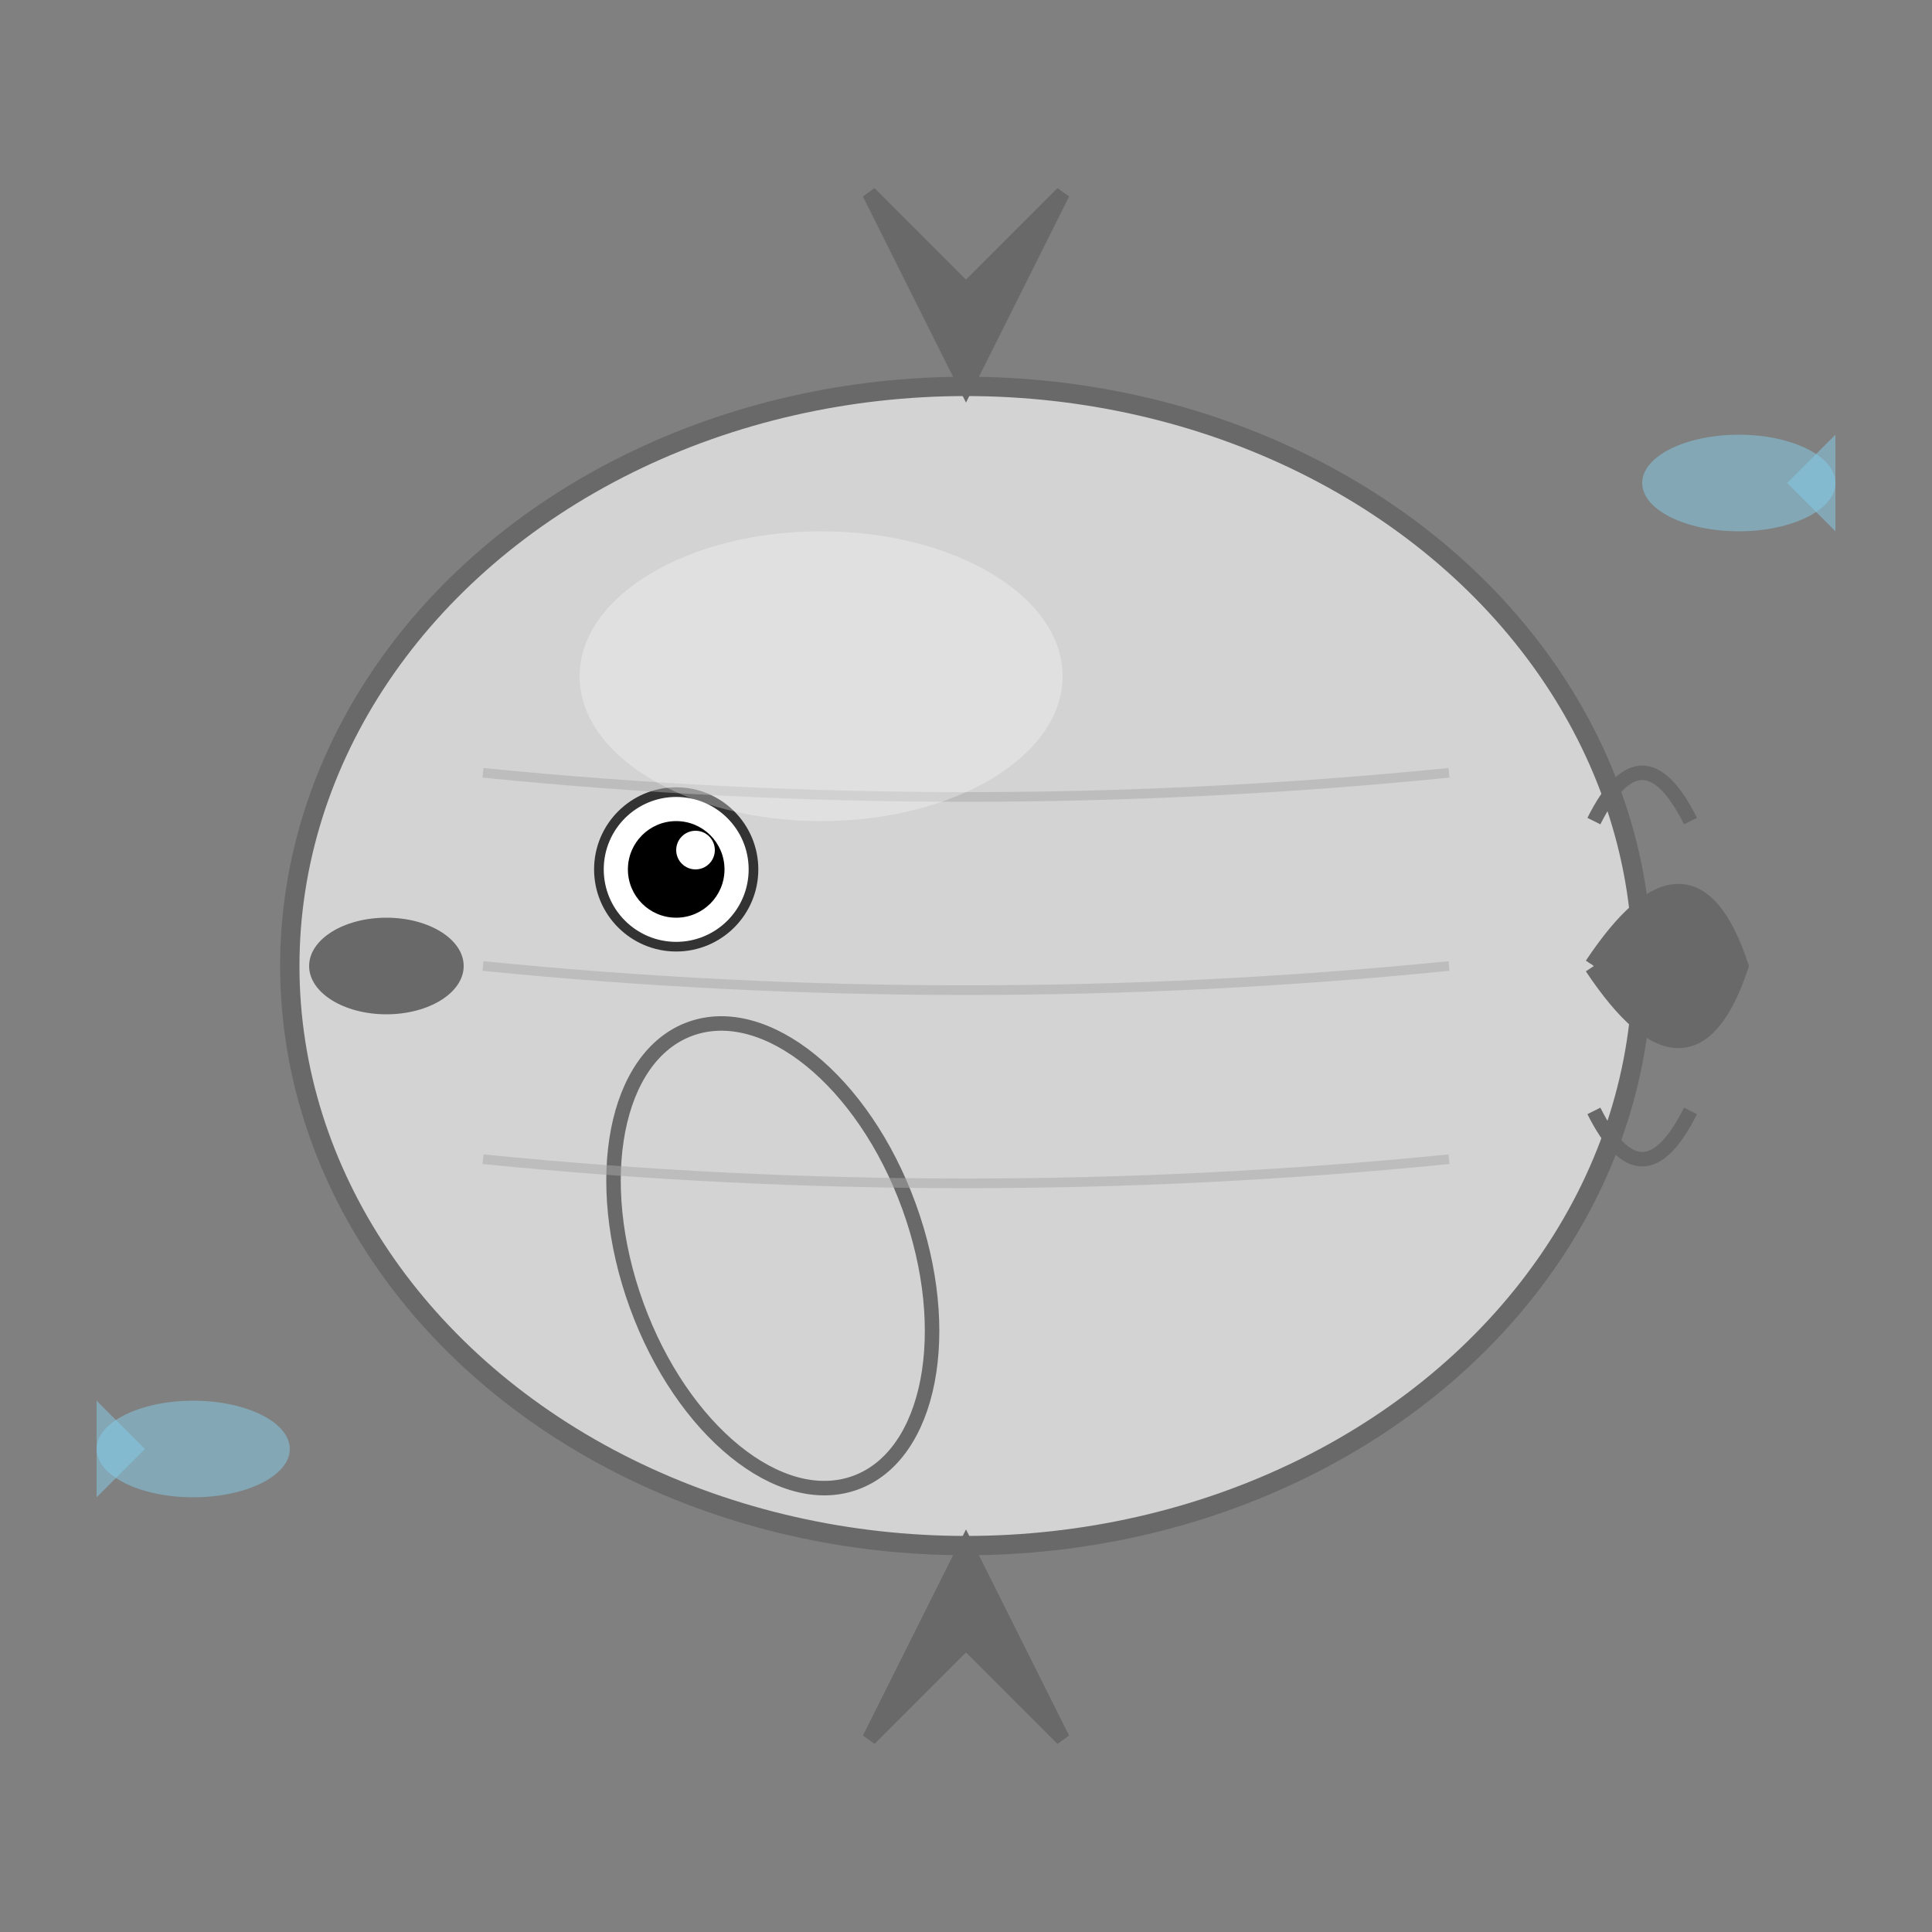 <svg xmlns="http://www.w3.org/2000/svg" viewBox="0 0 200 200">
  <rect x="0" y="0" width="200" height="200" fill="#808080" stroke="none"/>
  <!-- マンボウ -->
  <!-- 体（平べったい円形） -->
  <ellipse cx="100" cy="100" rx="70" ry="60" fill="#D3D3D3" stroke="#696969" stroke-width="2"/>
  
  <!-- 背びれ（上） -->
  <path d="M100 40 L90 20 L100 30 L110 20 Z" fill="#696969" stroke="#696969" stroke-width="1.5"/>
  
  <!-- 腹びれ（下） -->
  <path d="M100 160 L90 180 L100 170 L110 180 Z" fill="#696969" stroke="#696969" stroke-width="1.5"/>
  
  <!-- 目（小さめ） -->
  <circle cx="70" cy="90" r="8" fill="#FFF" stroke="#333" stroke-width="1"/>
  <circle cx="70" cy="90" r="5" fill="#000"/>
  <circle cx="72" cy="88" r="2" fill="#FFF"/>
  
  <!-- 口（小さい） -->
  <ellipse cx="40" cy="100" rx="8" ry="5" fill="#696969"/>
  
  <!-- 胸びれ -->
  <ellipse cx="80" cy="130" rx="15" ry="25" fill="#D3D3D3" stroke="#696969" stroke-width="1.5" transform="rotate(-20 80 130)"/>
  
  <!-- 特徴的な尾びれ（波型） -->
  <path d="M165 100 Q175 85 180 100 Q175 115 165 100" fill="#696969" stroke="#696969" stroke-width="2"/>
  <path d="M165 85 Q170 75 175 85" fill="none" stroke="#696969" stroke-width="1.5"/>
  <path d="M165 115 Q170 125 175 115" fill="none" stroke="#696969" stroke-width="1.5"/>
  
  <!-- 体の模様（薄い線） -->
  <path d="M50 80 Q100 85 150 80" fill="none" stroke="#A9A9A9" stroke-width="1" opacity="0.5"/>
  <path d="M50 100 Q100 105 150 100" fill="none" stroke="#A9A9A9" stroke-width="1" opacity="0.5"/>
  <path d="M50 120 Q100 125 150 120" fill="none" stroke="#A9A9A9" stroke-width="1" opacity="0.5"/>
  
  <!-- 光沢 -->
  <ellipse cx="85" cy="70" rx="25" ry="15" fill="#FFF" opacity="0.3"/>
  
  <!-- 海中の雰囲気（小魚） -->
  <ellipse cx="180" cy="50" rx="10" ry="5" fill="#87CEEB" opacity="0.5"/>
  <path d="M185 50 L190 45 L190 55 Z" fill="#87CEEB" opacity="0.5"/>
  
  <ellipse cx="20" cy="150" rx="10" ry="5" fill="#87CEEB" opacity="0.5"/>
  <path d="M15 150 L10 145 L10 155 Z" fill="#87CEEB" opacity="0.5"/>
</svg>